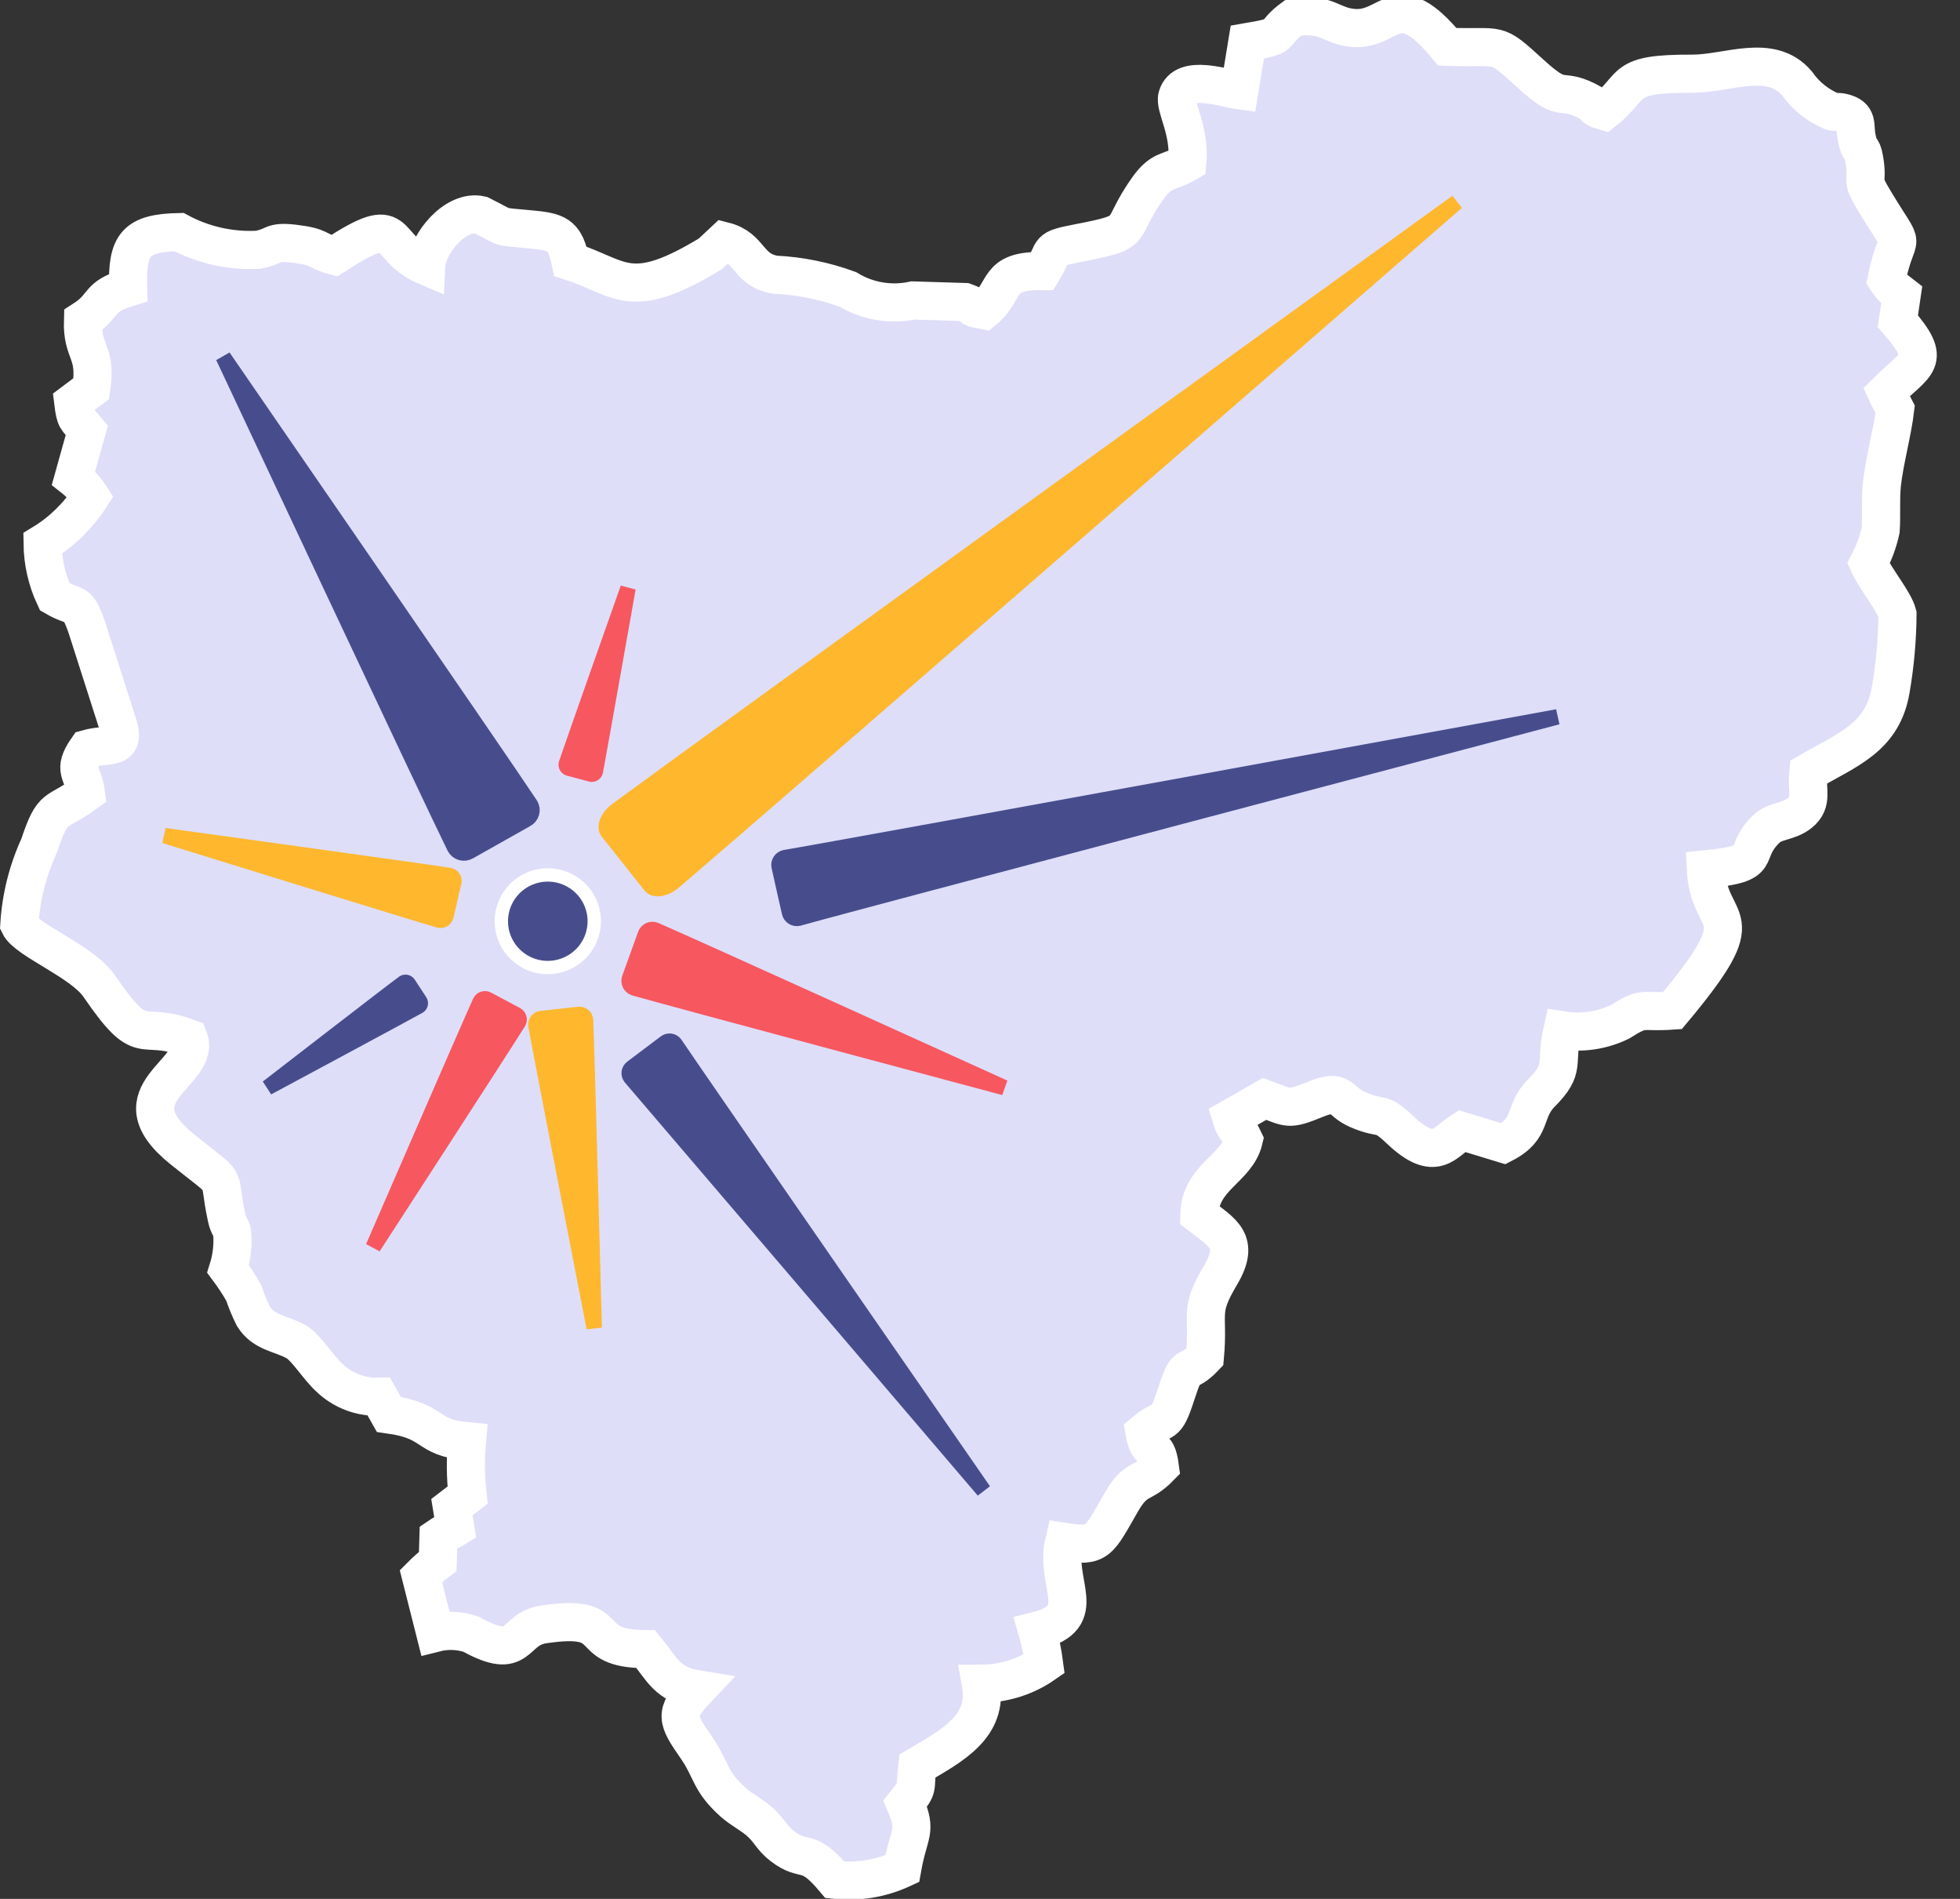<svg width="64" height="62" viewBox="0 0 64 62" xmlns="http://www.w3.org/2000/svg">
    <rect x="0" y="0" width="64" height="62" fill="#333333" stroke="none"/>
    <path fill="#dedef9" fill-rule="evenodd" stroke="none" d="M 61.884 13.353 C 61.734 13.055 61.726 13.099 61.594 12.807 C 62.572 11.833 63.129 11.82 61.971 10.485 L 62.099 9.614 C 61.804 9.38 61.826 9.456 61.602 9.126 C 61.957 7.377 62.306 8.377 61.225 6.593 C 60.703 5.733 61.028 6.074 60.869 5.176 C 60.789 4.733 60.727 5.02 60.625 4.483 C 60.547 4.072 60.692 3.804 60.172 3.677 C 60.014 3.639 59.971 3.677 59.796 3.629 C 59.345 3.436 58.956 3.122 58.676 2.72 C 57.82 1.716 56.405 2.411 55.258 2.406 C 52.869 2.397 53.434 2.785 52.381 3.627 C 51.888 3.485 52.278 3.515 51.797 3.282 C 50.886 2.839 51.086 3.423 49.967 2.396 C 48.765 1.298 49.066 1.599 47.26 1.527 C 45.58 -0.502 45.422 1.013 44.194 0.913 C 43.444 0.852 43.37 0.415 42.256 0.559 C 41.403 1.179 42.078 1.144 40.729 1.375 L 40.471 2.949 C 39.976 2.883 38.653 2.408 38.441 3.154 C 38.343 3.499 38.865 4.228 38.77 5.31 C 38.175 5.664 37.953 5.487 37.48 6.148 C 36.439 7.614 37.223 7.543 35.196 7.939 C 34.139 8.145 34.478 8.138 34.041 8.848 C 32.491 8.823 32.895 9.498 32.125 10.127 C 31.414 9.989 32.11 10.081 31.503 9.862 L 29.814 9.81 C 29.085 9.966 28.324 9.837 27.687 9.45 C 26.921 9.169 26.116 9.007 25.3 8.968 C 24.395 8.808 24.52 8.095 23.639 7.872 L 23.195 8.288 C 20.552 9.893 20.291 9.068 18.627 8.533 C 18.456 7.736 18.257 7.583 17.471 7.504 C 16.144 7.37 16.65 7.495 15.702 7.023 C 14.864 6.827 13.949 7.967 13.916 8.692 C 12.427 8.056 13.21 6.848 10.914 8.351 C 10.284 8.184 10.501 8.063 9.597 7.956 C 8.85 7.868 9.001 8.051 8.425 8.155 C 7.529 8.202 6.637 8.003 5.847 7.578 C 4.425 7.609 4.147 7.983 4.184 9.388 C 3.14 9.709 3.473 9.963 2.709 10.451 C 2.673 11.55 3.166 11.453 2.981 12.689 L 2.391 13.132 C 2.465 13.735 2.493 13.635 2.836 14.046 L 2.4 15.607 C 2.617 15.778 2.804 15.984 2.954 16.217 C 2.555 16.837 2.021 17.36 1.39 17.744 C 1.397 18.347 1.532 18.942 1.788 19.488 C 2.486 19.894 2.51 19.565 2.828 20.463 L 3.82 23.563 C 4.158 24.544 3.554 24.248 2.85 24.448 C 2.341 25.176 2.724 25.207 2.805 25.889 C 1.813 26.62 1.739 26.224 1.279 27.611 C 0.905 28.425 0.685 29.3 0.631 30.193 C 0.87 30.7 2.688 31.392 3.234 32.189 C 4.709 34.344 4.523 33.276 6.159 33.898 C 6.604 35.044 3.651 35.676 5.956 37.529 C 7.565 38.823 7.062 38.204 7.404 39.767 C 7.463 40.038 7.548 40.069 7.581 40.246 C 7.614 40.647 7.57 41.05 7.45 41.435 C 7.635 41.683 7.805 41.943 7.958 42.212 C 8.046 42.478 8.154 42.737 8.279 42.987 C 8.617 43.519 9.135 43.519 9.653 43.799 C 9.988 43.977 10.395 44.663 10.772 44.997 C 11.202 45.404 11.778 45.623 12.372 45.605 L 12.698 46.182 C 14.252 46.398 13.861 46.93 15.248 47.059 C 15.195 47.644 15.201 48.233 15.268 48.816 L 14.756 49.21 L 14.867 49.888 C 14.607 50.052 14.644 49.963 14.317 50.185 L 14.293 50.982 C 14.098 51.127 13.915 51.287 13.744 51.46 L 14.212 53.313 C 14.596 53.215 15 53.23 15.376 53.356 C 17.043 54.277 16.714 53.189 17.758 53.036 C 20.264 52.666 18.906 53.833 21.087 53.846 C 21.62 54.494 21.785 54.998 22.751 55.155 C 21.996 55.952 22.108 56.148 22.74 57.061 C 23.253 57.803 23.154 58.145 23.953 58.857 C 24.22 59.093 24.545 59.245 24.819 59.492 C 25.118 59.757 25.202 60.013 25.54 60.272 C 26.312 60.861 26.325 60.261 27.26 61.376 C 28.013 61.459 28.774 61.334 29.46 61.015 C 29.676 59.793 29.958 59.832 29.558 58.889 C 30.021 58.311 29.86 58.439 29.952 57.663 C 31.078 57.003 32.281 56.377 32.029 54.974 C 32.768 54.975 33.489 54.75 34.094 54.328 C 34.046 53.961 33.971 53.598 33.869 53.242 C 35.634 52.791 34.42 51.727 34.747 50.344 C 35.863 50.521 35.866 50.35 36.613 49.05 C 37.107 48.197 37.268 48.519 37.874 47.899 C 37.753 46.989 37.518 47.608 37.37 46.755 C 38.031 46.198 38.035 46.667 38.406 45.515 C 38.778 44.364 38.706 44.977 39.344 44.303 C 39.477 42.844 39.131 42.851 39.852 41.64 C 40.516 40.523 39.916 40.25 39.162 39.667 C 39.186 38.427 40.388 38.166 40.613 37.212 C 40.403 36.762 40.356 36.974 40.207 36.499 L 41.292 35.879 C 42.092 36.17 42.043 36.266 42.969 35.886 C 43.843 35.532 43.692 35.953 44.339 36.23 C 45.18 36.592 45.033 36.24 45.722 36.894 C 46.877 37.99 47.183 37.275 47.731 36.929 L 49.092 37.343 C 50.077 36.836 49.724 36.302 50.316 35.704 C 51.15 34.86 50.76 34.775 51.017 33.641 C 51.66 33.744 52.32 33.645 52.905 33.359 C 53.713 32.847 53.564 33.07 54.611 32.996 C 57.434 29.624 55.797 30.395 55.701 28.384 C 57.712 28.183 56.814 27.915 57.666 27.074 C 57.965 26.778 58.399 26.845 58.772 26.542 C 59.211 26.182 58.981 25.814 59.048 25.214 C 60.34 24.464 61.473 24.086 61.739 22.515 C 61.88 21.701 61.953 20.877 61.959 20.051 C 61.844 19.617 61.248 18.927 61.012 18.396 C 61.193 18.054 61.327 17.688 61.41 17.31 C 61.443 16.821 61.399 16.316 61.45 15.81 C 61.525 15.055 61.793 14.093 61.878 13.351"/>
    <path fill="none" stroke="#ffffff" stroke-width="1.245" d="M 61.884 13.353 C 61.734 13.055 61.726 13.099 61.594 12.807 C 62.572 11.833 63.129 11.82 61.971 10.485 L 62.099 9.614 C 61.804 9.38 61.826 9.456 61.602 9.126 C 61.957 7.377 62.306 8.377 61.225 6.593 C 60.703 5.733 61.028 6.074 60.869 5.176 C 60.789 4.733 60.727 5.02 60.625 4.483 C 60.547 4.072 60.692 3.804 60.172 3.677 C 60.014 3.639 59.971 3.677 59.796 3.629 C 59.345 3.436 58.956 3.122 58.676 2.72 C 57.82 1.716 56.405 2.411 55.258 2.406 C 52.869 2.397 53.434 2.785 52.381 3.627 C 51.888 3.485 52.278 3.515 51.797 3.282 C 50.886 2.839 51.086 3.423 49.967 2.396 C 48.765 1.298 49.066 1.599 47.26 1.527 C 45.58 -0.502 45.422 1.013 44.194 0.913 C 43.444 0.852 43.37 0.415 42.256 0.559 C 41.403 1.179 42.078 1.144 40.729 1.375 L 40.471 2.949 C 39.976 2.883 38.653 2.408 38.441 3.154 C 38.343 3.499 38.865 4.228 38.77 5.31 C 38.175 5.664 37.953 5.487 37.48 6.148 C 36.439 7.614 37.223 7.543 35.196 7.939 C 34.139 8.145 34.478 8.138 34.041 8.848 C 32.491 8.823 32.895 9.498 32.125 10.127 C 31.414 9.989 32.11 10.081 31.503 9.862 L 29.814 9.81 C 29.085 9.966 28.324 9.837 27.687 9.45 C 26.921 9.169 26.116 9.007 25.3 8.968 C 24.395 8.808 24.52 8.095 23.639 7.872 L 23.195 8.288 C 20.552 9.893 20.291 9.068 18.627 8.533 C 18.456 7.736 18.257 7.583 17.471 7.504 C 16.144 7.37 16.65 7.495 15.702 7.023 C 14.864 6.827 13.949 7.967 13.916 8.692 C 12.427 8.056 13.21 6.848 10.914 8.351 C 10.284 8.184 10.501 8.063 9.597 7.956 C 8.85 7.868 9.001 8.051 8.425 8.155 C 7.529 8.202 6.637 8.003 5.847 7.578 C 4.425 7.609 4.147 7.983 4.184 9.388 C 3.14 9.709 3.473 9.963 2.709 10.451 C 2.673 11.55 3.166 11.453 2.981 12.689 L 2.391 13.132 C 2.465 13.735 2.493 13.635 2.836 14.046 L 2.4 15.607 C 2.617 15.778 2.804 15.984 2.954 16.217 C 2.555 16.837 2.021 17.36 1.39 17.744 C 1.397 18.347 1.532 18.942 1.788 19.488 C 2.486 19.894 2.51 19.565 2.828 20.463 L 3.82 23.563 C 4.158 24.544 3.554 24.248 2.85 24.448 C 2.341 25.176 2.724 25.207 2.805 25.889 C 1.813 26.62 1.739 26.224 1.279 27.611 C 0.905 28.425 0.685 29.3 0.631 30.193 C 0.87 30.7 2.688 31.392 3.234 32.189 C 4.709 34.344 4.523 33.276 6.159 33.898 C 6.604 35.044 3.651 35.676 5.956 37.529 C 7.565 38.823 7.062 38.204 7.404 39.767 C 7.463 40.038 7.548 40.069 7.581 40.246 C 7.614 40.647 7.57 41.05 7.45 41.435 C 7.635 41.683 7.805 41.943 7.958 42.212 C 8.046 42.478 8.154 42.737 8.279 42.987 C 8.617 43.519 9.135 43.519 9.653 43.799 C 9.988 43.977 10.395 44.663 10.772 44.997 C 11.202 45.404 11.778 45.623 12.372 45.605 L 12.698 46.182 C 14.252 46.398 13.861 46.93 15.248 47.059 C 15.195 47.644 15.201 48.233 15.268 48.816 L 14.756 49.21 L 14.867 49.888 C 14.607 50.052 14.644 49.963 14.317 50.185 L 14.293 50.982 C 14.098 51.127 13.915 51.287 13.744 51.46 L 14.212 53.313 C 14.596 53.215 15 53.23 15.376 53.356 C 17.043 54.277 16.714 53.189 17.758 53.036 C 20.264 52.666 18.906 53.833 21.087 53.846 C 21.62 54.494 21.785 54.998 22.751 55.155 C 21.996 55.952 22.108 56.148 22.74 57.061 C 23.253 57.803 23.154 58.145 23.953 58.857 C 24.22 59.093 24.545 59.245 24.819 59.492 C 25.118 59.757 25.202 60.013 25.54 60.272 C 26.312 60.861 26.325 60.261 27.26 61.376 C 28.013 61.459 28.774 61.334 29.46 61.015 C 29.676 59.793 29.958 59.832 29.558 58.889 C 30.021 58.311 29.86 58.439 29.952 57.663 C 31.078 57.003 32.281 56.377 32.029 54.974 C 32.768 54.975 33.489 54.75 34.094 54.328 C 34.046 53.961 33.971 53.598 33.869 53.242 C 35.634 52.791 34.42 51.727 34.747 50.344 C 35.863 50.521 35.866 50.35 36.613 49.05 C 37.107 48.197 37.268 48.519 37.874 47.899 C 37.753 46.989 37.518 47.608 37.37 46.755 C 38.031 46.198 38.035 46.667 38.406 45.515 C 38.778 44.364 38.706 44.977 39.344 44.303 C 39.477 42.844 39.131 42.851 39.852 41.64 C 40.516 40.523 39.916 40.25 39.162 39.667 C 39.186 38.427 40.388 38.166 40.613 37.212 C 40.403 36.762 40.356 36.974 40.207 36.499 L 41.292 35.879 C 42.092 36.17 42.043 36.266 42.969 35.886 C 43.843 35.532 43.692 35.953 44.339 36.23 C 45.18 36.592 45.033 36.24 45.722 36.894 C 46.877 37.99 47.183 37.275 47.731 36.929 L 49.092 37.343 C 50.077 36.836 49.724 36.302 50.316 35.704 C 51.15 34.86 50.76 34.775 51.017 33.641 C 51.66 33.744 52.32 33.645 52.905 33.359 C 53.713 32.847 53.564 33.07 54.611 32.996 C 57.434 29.624 55.797 30.395 55.701 28.384 C 57.712 28.183 56.814 27.915 57.666 27.074 C 57.965 26.778 58.399 26.845 58.772 26.542 C 59.211 26.182 58.981 25.814 59.048 25.214 C 60.34 24.464 61.473 24.086 61.739 22.515 C 61.88 21.701 61.953 20.877 61.959 20.051 C 61.844 19.617 61.248 18.927 61.012 18.396 C 61.193 18.054 61.327 17.688 61.41 17.31 C 61.443 16.821 61.399 16.316 61.45 15.81 C 61.531 15.057 61.798 14.094 61.884 13.353 Z"/>
    <path fill="#474d8c" fill-rule="evenodd" stroke="none" d="M 17.886 28.567 C 18.5 28.567 19.054 28.935 19.289 29.5 C 19.524 30.065 19.394 30.715 18.96 31.148 C 18.526 31.58 17.873 31.71 17.306 31.476 C 16.739 31.241 16.369 30.69 16.37 30.078 C 16.37 29.243 17.049 28.567 17.886 28.567"/>
    <path fill="none" stroke="#ffffff" stroke-width="0.436" d="M 17.886 28.567 C 18.5 28.567 19.054 28.935 19.289 29.5 C 19.524 30.065 19.394 30.715 18.96 31.148 C 18.526 31.58 17.873 31.71 17.306 31.476 C 16.739 31.241 16.369 30.69 16.37 30.078 C 16.37 29.243 17.049 28.567 17.886 28.567 Z"/>
    <path fill="#f7575f" fill-rule="evenodd" stroke="none" d="M 15.919 32.632 L 16.861 33.134 C 16.944 33.18 16.976 33.284 16.932 33.368 C 16.488 34.089 12.185 40.72 12.185 40.72 C 12.185 40.72 15.331 33.472 15.683 32.701 C 15.704 32.66 15.741 32.629 15.786 32.616 C 15.83 32.603 15.878 32.608 15.919 32.631"/>
    <path fill="none" stroke="#f7575f" stroke-width="0.503" d="M 15.919 32.632 L 16.861 33.134 C 16.944 33.18 16.976 33.284 16.932 33.368 C 16.488 34.089 12.185 40.72 12.185 40.72 C 12.185 40.72 15.331 33.472 15.683 32.701 C 15.704 32.661 15.742 32.63 15.786 32.617 C 15.831 32.604 15.879 32.61 15.919 32.632 Z"/>
    <path fill="#474d8c" fill-rule="evenodd" stroke="none" d="M 13.333 32.124 L 13.707 32.695 C 13.723 32.72 13.729 32.75 13.723 32.779 C 13.717 32.808 13.699 32.833 13.674 32.848 C 13.2 33.114 8.735 35.511 8.735 35.511 C 8.735 35.511 12.743 32.411 13.18 32.091 C 13.204 32.075 13.234 32.069 13.263 32.075 C 13.292 32.081 13.318 32.099 13.333 32.124"/>
    <path fill="none" stroke="#474d8c" stroke-width="0.503" d="M 13.333 32.124 L 13.707 32.695 C 13.723 32.72 13.729 32.75 13.723 32.779 C 13.717 32.808 13.699 32.833 13.674 32.848 C 13.2 33.114 8.735 35.511 8.735 35.511 C 8.735 35.511 12.743 32.411 13.18 32.091 C 13.204 32.075 13.234 32.069 13.263 32.075 C 13.292 32.081 13.318 32.099 13.333 32.124 Z"/>
    <path fill="#ffb72e" fill-rule="evenodd" stroke="none" d="M 14.817 28.804 L 14.564 29.906 C 14.554 29.954 14.524 29.996 14.482 30.022 C 14.44 30.048 14.389 30.057 14.341 30.045 C 13.468 29.794 5.373 27.284 5.373 27.284 C 5.373 27.284 13.778 28.442 14.676 28.585 C 14.725 28.593 14.768 28.622 14.795 28.664 C 14.822 28.706 14.83 28.756 14.817 28.804"/>
    <path fill="none" stroke="#ffb72e" stroke-width="0.503" d="M 14.817 28.804 L 14.564 29.906 C 14.554 29.954 14.524 29.996 14.482 30.022 C 14.44 30.048 14.389 30.057 14.341 30.045 C 13.468 29.794 5.373 27.284 5.373 27.284 C 5.373 27.284 13.778 28.442 14.676 28.585 C 14.725 28.593 14.768 28.622 14.795 28.664 C 14.822 28.706 14.83 28.756 14.817 28.804 Z"/>
    <path fill="#474d8c" fill-rule="evenodd" stroke="none" d="M 20.634 34.863 L 21.727 34.04 C 21.774 34.003 21.834 33.988 21.893 33.996 C 21.952 34.004 22.005 34.035 22.04 34.083 C 22.643 34.989 32.119 48.67 32.119 48.67 C 32.119 48.67 21.301 35.999 20.591 35.175 C 20.554 35.129 20.538 35.069 20.546 35.01 C 20.554 34.952 20.586 34.899 20.634 34.863"/>
    <path fill="none" stroke="#474d8c" stroke-width="0.503" d="M 20.634 34.863 L 21.727 34.04 C 21.774 34.003 21.834 33.988 21.893 33.996 C 21.952 34.004 22.005 34.035 22.04 34.083 C 22.643 34.989 32.119 48.67 32.119 48.67 C 32.119 48.67 21.301 35.999 20.591 35.175 C 20.554 35.129 20.538 35.069 20.546 35.01 C 20.554 34.952 20.586 34.899 20.634 34.863 Z"/>
    <path fill="#474d8c" fill-rule="evenodd" stroke="none" d="M 17.189 26.753 L 15.323 27.805 C 15.242 27.852 15.145 27.865 15.055 27.84 C 14.965 27.815 14.888 27.754 14.844 27.672 C 14.083 26.133 7.288 11.651 7.288 11.651 C 7.288 11.651 16.378 24.843 17.324 26.277 C 17.372 26.357 17.385 26.453 17.361 26.543 C 17.337 26.632 17.277 26.708 17.195 26.753"/>
    <path fill="none" stroke="#474d8c" stroke-width="0.503" d="M 17.189 26.753 L 15.323 27.805 C 15.242 27.852 15.145 27.865 15.055 27.84 C 14.965 27.815 14.888 27.754 14.844 27.672 C 14.083 26.133 7.288 11.651 7.288 11.651 C 7.288 11.651 16.378 24.843 17.324 26.277 C 17.371 26.358 17.384 26.454 17.359 26.544 C 17.333 26.634 17.272 26.709 17.189 26.753 Z"/>
    <path fill="#ffb72e" fill-rule="evenodd" stroke="none" d="M 17.676 33.255 L 18.898 33.122 C 18.951 33.115 19.005 33.13 19.046 33.164 C 19.088 33.197 19.114 33.246 19.119 33.299 C 19.164 34.274 19.402 43.354 19.402 43.354 C 19.402 43.354 17.666 34.436 17.5 33.476 C 17.493 33.423 17.508 33.369 17.542 33.328 C 17.575 33.287 17.624 33.261 17.677 33.256"/>
    <path fill="none" stroke="#ffb72e" stroke-width="0.503" d="M 17.676 33.255 L 18.898 33.122 C 18.951 33.115 19.005 33.13 19.046 33.164 C 19.088 33.197 19.114 33.246 19.119 33.299 C 19.164 34.274 19.402 43.354 19.402 43.354 C 19.402 43.354 17.666 34.436 17.5 33.476 C 17.493 33.423 17.507 33.369 17.541 33.328 C 17.574 33.286 17.623 33.26 17.676 33.255 Z"/>
    <path fill="#ffb72e" fill-rule="evenodd" stroke="none" d="M 21.244 28.923 L 19.844 27.159 C 19.717 27.001 19.844 26.673 20.142 26.45 C 22.782 24.502 47.572 6.596 47.572 6.596 C 47.572 6.596 24.504 26.665 22.002 28.792 C 21.72 29.031 21.372 29.081 21.247 28.923"/>
    <path fill="none" stroke="#ffb72e" stroke-width="0.503" d="M 21.244 28.923 L 19.844 27.159 C 19.717 27.001 19.844 26.673 20.142 26.45 C 22.782 24.502 47.572 6.596 47.572 6.596 C 47.572 6.596 24.504 26.665 22.002 28.792 C 21.72 29.031 21.372 29.081 21.244 28.923 Z"/>
    <path fill="#f7575f" fill-rule="evenodd" stroke="none" d="M 19.289 25.273 L 18.578 25.083 C 18.547 25.075 18.52 25.055 18.504 25.027 C 18.488 24.999 18.484 24.966 18.493 24.936 C 18.678 24.377 20.507 19.204 20.507 19.204 C 20.507 19.204 19.55 24.607 19.44 25.188 C 19.433 25.22 19.413 25.247 19.386 25.264 C 19.358 25.28 19.325 25.285 19.293 25.277"/>
    <path fill="none" stroke="#f7575f" stroke-width="0.503" d="M 19.289 25.273 L 18.578 25.083 C 18.547 25.075 18.52 25.055 18.504 25.027 C 18.488 24.999 18.484 24.966 18.493 24.936 C 18.678 24.377 20.507 19.204 20.507 19.204 C 20.507 19.204 19.55 24.607 19.44 25.188 C 19.432 25.22 19.412 25.247 19.383 25.263 C 19.354 25.28 19.32 25.283 19.289 25.273 Z"/>
    <path fill="#f7575f" fill-rule="evenodd" stroke="none" d="M 20.557 31.941 L 21.072 30.512 C 21.093 30.45 21.139 30.398 21.199 30.37 C 21.259 30.342 21.328 30.34 21.389 30.363 C 22.503 30.841 32.79 35.511 32.79 35.511 C 32.79 35.511 21.872 32.593 20.711 32.259 C 20.648 32.237 20.597 32.192 20.569 32.132 C 20.541 32.072 20.538 32.004 20.562 31.942"/>
    <path fill="none" stroke="#f7575f" stroke-width="0.503" d="M 20.557 31.941 L 21.072 30.512 C 21.093 30.45 21.139 30.398 21.199 30.37 C 21.259 30.342 21.328 30.34 21.389 30.363 C 22.503 30.841 32.79 35.511 32.79 35.511 C 32.79 35.511 21.872 32.593 20.711 32.259 C 20.647 32.238 20.595 32.193 20.565 32.133 C 20.536 32.072 20.533 32.003 20.557 31.941 Z"/>
    <path fill="#474d8c" fill-rule="evenodd" stroke="none" d="M 25.778 29.792 L 25.442 28.298 C 25.426 28.233 25.438 28.165 25.473 28.109 C 25.509 28.053 25.566 28.014 25.631 28 C 26.838 27.808 50.857 23.405 50.857 23.405 C 50.857 23.405 27.251 29.64 26.076 29.981 C 26.012 29.996 25.943 29.985 25.887 29.949 C 25.831 29.914 25.791 29.857 25.778 29.792"/>
    <path fill="none" stroke="#474d8c" stroke-width="0.503" d="M 25.778 29.792 L 25.442 28.298 C 25.426 28.233 25.438 28.165 25.473 28.109 C 25.509 28.053 25.566 28.014 25.631 28 C 26.838 27.808 50.857 23.405 50.857 23.405 C 50.857 23.405 27.251 29.64 26.076 29.981 C 26.012 29.996 25.943 29.985 25.887 29.949 C 25.831 29.914 25.791 29.857 25.778 29.792 Z"/>
</svg>

